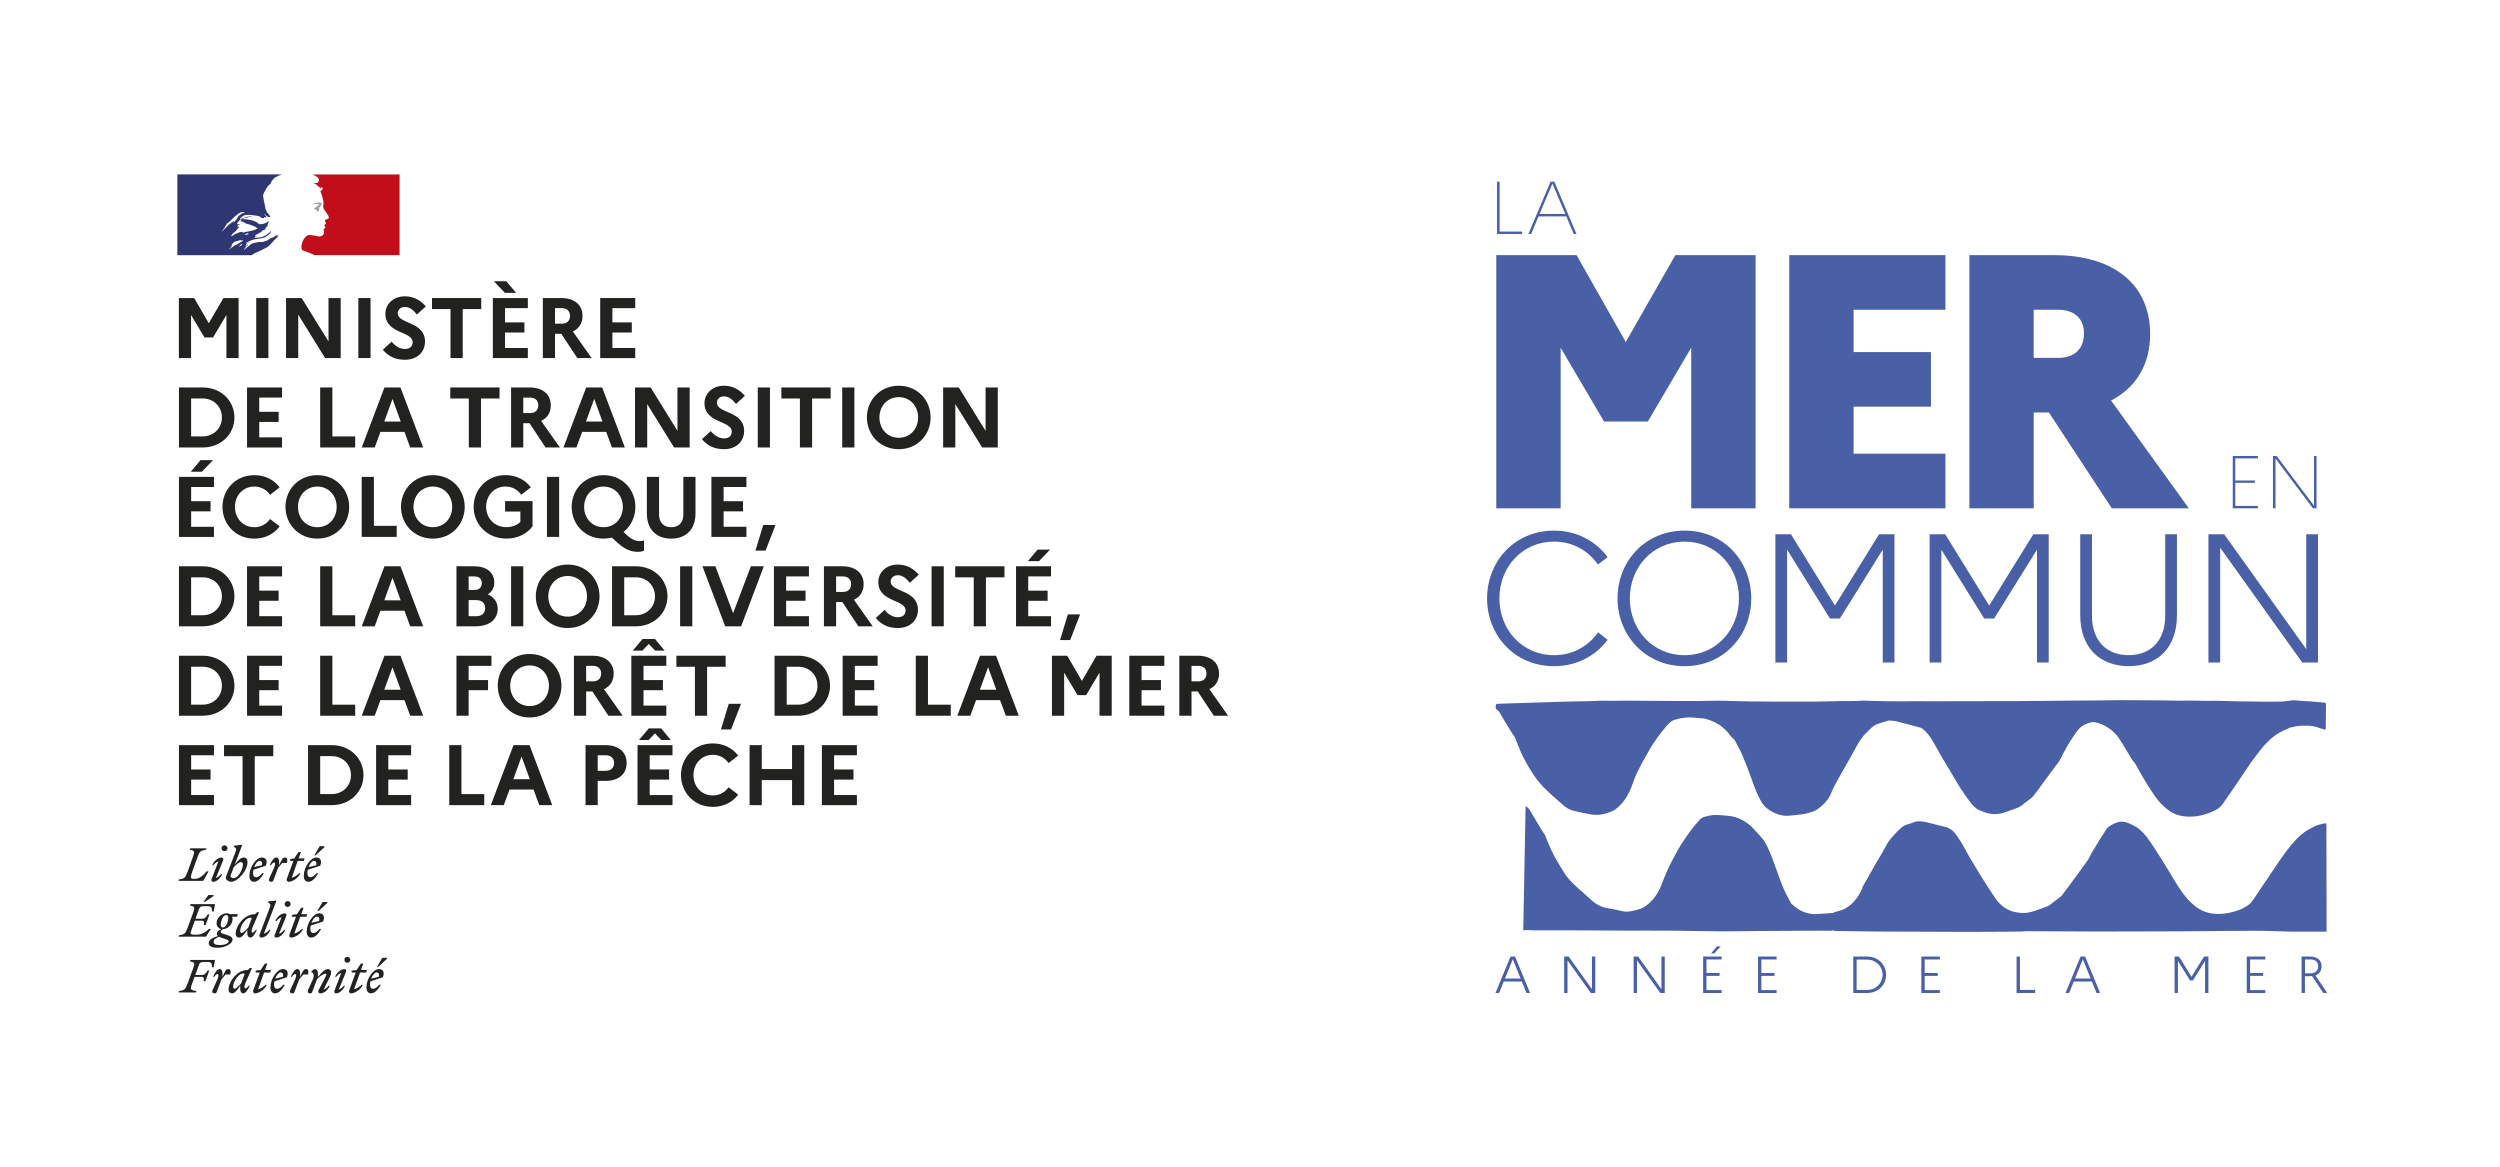 <svg xmlns="http://www.w3.org/2000/svg" id="a" width="286.52mm" height="133.73mm" viewBox="0 0 812.18 379.07"><defs><style>.b{fill:#9c9b9b;}.c{fill:none;}.d{fill:#4960a7;}.e{fill:#222221;}.f{fill:#222221;}.g{fill:#2f3772;}.h{fill:#c20e1a;}</style></defs><path class="d" d="M743.87,236.36c-.21.13-.4.3-.62.38-1.55.56-2.98,1.34-4.3,2.31-1.72,1.26-3.17,2.8-4.49,4.46-1.18,1.49-2.33,3.01-3.42,4.57-1.4,2-2.73,4.06-4.1,6.08-.57.85-1.14,1.69-1.72,2.52-1.03,1.49-2.09,2.96-3.1,4.46-.86,1.29-2.16,2.04-3.51,2.6-1.89.78-3.86,1.39-5.92,1.52-2.94.18-5.74-.18-8.2-2.03-1.77-1.33-3.28-2.89-4.51-4.71-.86-1.28-1.72-2.56-2.53-3.87-.94-1.52-1.82-3.08-2.71-4.63-.36-.62-.65-1.28-1.02-1.88-.23-.38-.56-.7-.85-1.05-.07-.08-.14-.15-.19-.24-1.41-2.31-2.74-4.67-4.23-6.92-1.05-1.59-2.46-2.88-4.14-3.86-.98-.57-1.99-1-3.07-1.29-.81-.22-1.6-.25-2.41.02-1.17.38-2.32.85-3.19,1.73-.7.71-1.28,1.56-1.85,2.39-1.72,2.49-3.18,5.14-4.52,7.85-.36.72-.92,1.34-1.41,2-1.54,2.09-3.07,4.18-4.62,6.27-.93,1.26-1.82,2.55-2.84,3.73-.6.69-1.42,1.17-2.14,1.75-.25.2-.53.37-.76.59-1.47,1.4-3.42,1.74-5.21,2.46-1.98.79-4.02,1.15-6.12.72-1.12-.23-2.21-.66-3.25-1.15-1.38-.65-2.35-1.81-3.22-3.03-1.06-1.49-2.13-2.96-3.1-4.5-1.15-1.83-2.2-3.72-3.3-5.58-.75-1.27-1.55-2.51-2.29-3.78-1.01-1.75-1.97-3.54-2.99-5.29-.95-1.63-2.04-3.16-3.58-4.32-.12-.09-.27-.17-.42-.21-2.56-.69-5.11-1.39-7.68-2.03-.82-.21-1.69-.26-2.54-.33-.27-.02-.55.1-.82.18-1.16.37-2.34.68-3.46,1.15-1.29.54-2.13,1.67-3.13,2.6-1.62,1.51-2.67,3.39-3.7,5.3-1.35,2.5-2.79,4.95-4.19,7.43-.95,1.69-1.9,3.38-2.8,5.09-.43.82-.7,1.73-1.12,2.56-.87,1.71-2.19,3.04-3.69,4.22-1.22.96-2.68,1.34-4.11,1.69-1.46.35-2.98.43-4.48.6-1.15.13-2.29.24-3.45-.01-1.78-.38-3.35-1.12-4.78-2.25-.86-.68-1.49-1.48-2.02-2.43-1.22-2.18-2.08-4.51-2.91-6.86-.99-2.81-2.08-5.59-3.24-8.34-.62-1.47-1.5-2.82-2.19-4.26-.4-.84-1.27-1.21-1.75-1.95-.35-.53-.76-1.03-1.2-1.49-.4-.42-.86-.77-1.31-1.14-1.54-1.3-3.38-2.06-5.28-2.61-.84-.24-1.75-.22-2.63-.29-.97-.09-1.95-.21-2.92-.2-.87,0-1.74.16-2.6.29-.45.07-.89.27-1.34.34-1.33.2-2.24.98-3.09,1.97-1.98,2.31-3.81,4.74-5.38,7.34-1.54,2.57-2.99,5.21-4.32,7.9-.81,1.63-1.31,3.41-2.01,5.1-1.14,2.75-2.71,5.22-5.15,6.98-.83.6-1.87.93-2.86,1.25-.87.28-1.8.44-2.71.5-.83.05-1.7-.03-2.52-.18-1.82-.33-3.63-.72-5.43-1.14-1.35-.31-2.49-1.08-3.51-1.96-2.18-1.9-4.36-3.81-6.39-5.87-1.31-1.33-2.45-2.87-3.47-4.43-1.21-1.86-2.31-3.8-3.28-5.8-.89-1.81-1.53-3.75-2.33-5.61-.22-.52-.62-.97-.93-1.46-.66-1.04-1.32-2.07-1.95-3.12-.74-1.23-1.43-2.5-2.19-3.72-.24-.38-.59-.71-.95-1-.27-.22-.4-.44-.29-.78.02-.05.03-.1.03-.16.06-.82.05-.83.83-.86,1.43-.06,2.86-.11,4.29-.15,2.82-.09,5.64-.17,8.46-.26,3.3-.11,6.61-.23,9.91-.32,2-.05,4.01-.04,6.01-.09,1.61-.04,3.22-.14,4.84-.18.88-.02,1.77.05,2.65.04,1.83,0,3.66-.06,5.49-.06,2.24,0,4.48.05,6.72.06,3.07.02,6.14.03,9.22.05,2.72,0,5.43.02,8.15,0,1.93-.01,3.86-.11,5.79-.1,2.06.01,4.12.1,6.18.15,1.42.04,2.83.08,4.25.09,3.12.03,6.25.06,9.37.07,3.59.01,7.18.03,10.77,0,2.9-.02,5.8-.12,8.69-.17,1.8-.03,3.6,0,5.39-.03.79-.01,1.58-.13,2.37-.14.68-.01,1.37.07,2.05.09,1.85.05,3.7.09,5.55.12,1.92.03,3.84.04,5.76.04,1.19,0,2.38-.06,3.58-.06,1.69,0,3.38.04,5.06.04,1.85,0,3.69-.02,5.54-.02,2.27,0,4.55,0,6.82,0,2.2,0,4.4-.02,6.6-.03,2.71,0,5.43,0,8.14,0,1.65,0,3.3-.05,4.95-.06,1.87-.01,3.74,0,5.61-.02,2.33-.02,4.65-.06,6.98-.08,3.37-.03,6.75-.04,10.12-.07,2.27-.02,4.54-.08,6.8-.09,2.52,0,5.03.02,7.55.03,2.22.01,4.43.02,6.65.05,1.4.02,2.8.09,4.21.09,1.56,0,3.11-.04,4.67-.03,1.4,0,2.81.08,4.21.1,1.27.01,2.55-.03,3.82-.03.94,0,1.88.04,2.81.06,1.29.04,2.58.09,3.88.11,1.95.03,3.9.05,5.85.07,1.85.02,3.7.09,5.54.05,1.93-.04,3.91.05,5.78-.32,1.76-.35,3.39.14,5.08.15.76,0,1.52.08,2.28.14,1.29.1,2.59.24,3.88.32.46.03.55.21.55.62-.03,2.42-.04,4.84-.06,7.26,0,1.02-.01,1.01-.96.72-1.14-.34-2.27-.77-3.43-.98-.94-.17-1.94-.08-2.91-.1-1.39-.03-2.74.21-4.07.58-.14.04-.31-.02-.4-.03Z"></path><path class="d" d="M755.83,302.66c-2.02,0-3.94,0-5.87,0-2.06,0-4.13.03-6.19-.01-3.5-.07-7-.27-10.5-.27-7.2,0-14.39.11-21.59.16-3.01.02-6.02.03-9.03.04-6.96.02-13.93.06-20.89.05-7.77-.01-15.53-.08-23.3-.11-.72,0-1.44.12-2.17.13-5.89.04-11.78.1-17.67.09-9.55-.01-19.09-.05-28.64-.11-4.49-.03-8.98-.12-13.46-.19-.25,0-.51,0-.74-.06-.18-.05-.34-.19-.42-.24.05.26-.23.23-.48.23-1.42,0-2.85-.03-4.27-.02-7.29.04-14.59.08-21.88.13-3.06.02-6.12.11-9.18.09-5.67-.04-11.33-.17-17-.22-4.59-.04-9.19,0-13.78-.01-6.55-.03-13.1-.08-19.65-.11-3.33-.01-6.66.03-9.99.02-1.02,0-2.04-.09-3.06-.11-.36,0-.73.06-1.21.1.25-13.43.51-26.82.76-40.2l.19-.1c.35.35.79.64,1.04,1.05,1.27,2.05,2.5,4.13,3.72,6.21.34.58.7,1.15,1.11,1.69.37.49.55,1.13.78,1.72.94,2.36,1.95,4.69,3.26,6.87.9,1.49,1.75,3.02,2.71,4.46,1.57,2.36,3.73,4.18,5.86,6.02.9.78,1.76,1.61,2.64,2.41,1.58,1.45,3.39,2.4,5.55,2.72,1.52.23,3.02.56,4.52.91,1.02.24,2.01.22,3.01,0,.98-.22,1.96-.44,2.91-.75.61-.21,1.2-.54,1.72-.91,2.26-1.63,3.83-3.8,4.9-6.34.71-1.7,1.32-3.45,2.07-5.13.7-1.57,1.51-3.09,2.32-4.6.7-1.31,1.39-2.64,2.2-3.89,1.88-2.92,3.88-5.75,6.26-8.29.33-.35.85-.59,1.33-.72.96-.26,1.93-.51,2.92-.58,1.07-.08,2.16.05,3.23.1.43.02.85.09,1.28.12,2.67.17,5.02,1.23,7.07,2.85,1.28,1.01,2.29,2.36,3.44,3.54,1.97,2.02,3,4.58,3.99,7.13,1.2,3.1,2.21,6.27,3.45,9.35.76,1.88,1.77,3.67,2.71,5.47.15.3.5.5.76.74,1.8,1.66,3.92,2.62,6.35,2.86.7.07,1.42,0,2.12-.05,1.45-.08,2.91-.17,4.36-.29.19-.01.36-.19.55-.25.46-.15.91-.3,1.38-.41,3-.7,4.97-2.7,6.53-5.19.4-.63.73-1.3,1.06-1.97.11-.23.08-.52.2-.74.34-.64.74-1.26,1.09-1.89,1.02-1.81,2.02-3.62,3.06-5.42.77-1.34,1.59-2.65,2.37-3.99.63-1.09,1.15-2.25,1.86-3.28.73-1.04,1.62-1.98,2.47-2.93.47-.52,1.01-.98,1.52-1.46.63-.6,1.36-1.02,2.19-1.26.55-.16,1.11-.29,1.62-.53,1.56-.73,3.15-.49,4.71-.14,1.96.44,3.88,1.05,5.84,1.48,1.78.38,2.96,1.49,3.92,2.91.77,1.15,1.55,2.3,2.19,3.53,1.67,3.18,3.57,6.22,5.43,9.28,1.52,2.5,3.17,4.93,4.77,7.38.93,1.43,2.15,2.57,3.58,3.45,1.61.98,3.41,1.35,5.3,1.42,1.87.07,3.57-.51,5.28-1.14.91-.34,1.84-.66,2.75-.99.21-.08.43-.17.6-.3,1.31-.98,2.61-1.98,3.9-2.97.16-.13.3-.31.42-.48,2.65-3.59,5.33-7.16,7.93-10.79.8-1.12,1.33-2.42,2.05-3.6,1.4-2.31,2.79-4.63,4.29-6.88.72-1.09,1.94-1.62,3.13-2.13,1.94-.83,3.69-.22,5.39.68.77.41,1.58.82,2.23,1.38.85.73,1.65,1.56,2.34,2.45.93,1.2,1.76,2.47,2.59,3.74,1.5,2.32,3,4.65,4.42,7.02,2.05,3.41,3.96,6.93,6.69,9.87,2.13,2.3,4.64,3.98,7.89,4.35,2.72.31,5.31-.14,7.88-.97,1.19-.38,2.27-.97,3.32-1.62,1.05-.65,1.71-1.68,2.38-2.67,2.33-3.42,4.63-6.87,6.93-10.31,1.75-2.63,3.57-5.22,5.66-7.6,1.41-1.61,2.95-3.09,4.85-4.13,1.18-.65,2.34-1.37,3.69-1.66.49-.11.98-.27,1.47-.36.46-.09.7.13.69.6,0,1.35-.04,2.7-.04,4.05,0,2.01.04,4.02.04,6.02,0,2.43,0,4.86,0,7.29,0,3.33.02,6.65.03,9.98,0,2.03,0,4.05,0,6.08,0,.39,0,.78,0,1.16ZM755.81,271.64l-.12-.03v.35s.06,0,.09,0c.01-.11.02-.21.03-.32Z"></path><path class="d" d="M755.81,271.64c-.01.11-.02.21-.03.32-.03,0-.06,0-.09,0v-.35l.12.03Z"></path><path class="d" d="M486.11,82.89h26.08l15.98,28.2,16.09-28.2h26.08v82.24h-20.91v-52.16l-14.1,23.97h-14.22l-14.1-23.97v52.16h-20.91v-82.24ZM581.27,82.89h50.75v17.74h-29.84v13.75h25.14v17.74h-25.14v15.27h29.84v17.74h-50.75v-82.24ZM639.78,82.89h27.61c19.27,0,31.13,9.52,31.13,25.61,0,9.99-4.58,17.39-12.69,21.62l25.26,35.01h-25.02l-20.44-31.13h-4.93v31.13h-20.91v-82.24ZM660.69,100.63v15.63h7.99c5.29,0,8.34-2.94,8.34-7.99,0-4.7-3.05-7.64-8.34-7.64h-7.99Z"></path><path class="d" d="M519.18,205.41l3.09,2.44c-3.81,5.12-9.94,8.57-17.38,8.57-12.97,0-21.78-10.12-21.78-22.02s8.81-22.02,21.78-22.02c7.38,0,13.57,3.45,17.38,8.63l-3.15,2.38c-3.09-4.46-8.15-7.44-14.22-7.44-10.41,0-17.79,8.33-17.79,18.45s7.38,18.45,17.79,18.45c6.13,0,11.13-2.98,14.28-7.44Z"></path><path class="d" d="M568.93,194.4c0,11.9-8.81,22.02-21.66,22.02s-21.78-10.12-21.78-22.02,8.81-22.02,21.78-22.02,21.66,10.12,21.66,22.02ZM564.94,194.4c0-10.12-7.38-18.45-17.67-18.45s-17.79,8.33-17.79,18.45,7.38,18.45,17.79,18.45,17.67-8.39,17.67-18.45Z"></path><path class="d" d="M576.78,173.57h5.06l14.28,23.15,14.34-23.15h5v41.66h-3.81v-36.66l-13.93,22.38h-3.21l-13.93-22.38v36.66h-3.81v-41.66Z"></path><path class="d" d="M626.89,173.57h5.06l14.28,23.15,14.34-23.15h5v41.66h-3.81v-36.66l-13.93,22.38h-3.21l-13.93-22.38v36.66h-3.81v-41.66Z"></path><path class="d" d="M703.42,173.57h3.81v26.3c0,10.59-6.31,16.54-15.65,16.54s-15.77-5.95-15.77-16.54v-26.3h3.81v26.42c0,8.27,4.82,12.85,11.9,12.85s11.9-4.58,11.9-12.85v-26.42Z"></path><path class="d" d="M717.46,173.57h5.12l26.66,37.31v-37.31h3.81v41.66h-5.12l-26.66-37.31v37.31h-3.81v-41.66Z"></path><path class="d" d="M486.35,59.01h.83v16.22h7.33v.78h-8.16v-17Z"></path><path class="d" d="M503.74,59.01h1.21l7.21,17h-.9l-2.4-5.71h-9.03l-2.4,5.71h-.9l7.21-17ZM508.52,69.52l-4.18-9.88-4.18,9.88h8.35Z"></path><path class="d" d="M725.36,148.13h8.16v.78h-7.33v7.19h6.36v.75h-6.36v7.5h7.33v.78h-8.16v-17Z"></path><path class="d" d="M738.42,148.13h1.19l12.14,16.15v-16.15h.83v17h-1.19l-12.14-16.15v16.15h-.83v-17Z"></path><path class="d" d="M490.73,310.75h1.47l4.87,11.84h-1.15l-1.52-3.72h-5.87l-1.52,3.72h-1.17l4.89-11.84ZM494.01,317.9l-2.54-6.26-2.55,6.26h5.09Z"></path><path class="d" d="M508.16,310.75h1.45l7.57,10.6v-10.6h1.08v11.84h-1.45l-7.57-10.6v10.6h-1.08v-11.84Z"></path><path class="d" d="M530.73,310.75h1.45l7.57,10.6v-10.6h1.08v11.84h-1.45l-7.57-10.6v10.6h-1.08v-11.84Z"></path><path class="d" d="M553.3,310.75h6.02v.95h-4.94v4.4h4.26v.93h-4.26v4.62h4.94v.95h-6.02v-11.84ZM555.87,309.73l1.91-2.28h1.25l-2.15,2.28h-1.01Z"></path><path class="d" d="M571.14,310.75h6.02v.95h-4.94v4.4h4.26v.93h-4.26v4.62h4.94v.95h-6.02v-11.84Z"></path><path class="d" d="M602.07,310.75h4.5c3.67,0,6.17,2.72,6.17,5.92s-2.5,5.92-6.17,5.92h-4.5v-11.84ZM603.16,311.75v9.84h3.43c2.92,0,5.02-2.23,5.02-4.92s-2.1-4.92-5.02-4.92h-3.43Z"></path><path class="d" d="M624.19,310.75h6.02v.95h-4.94v4.4h4.26v.93h-4.26v4.62h4.94v.95h-6.02v-11.84Z"></path><path class="d" d="M655.13,310.75h1.08v10.84h4.94v1h-6.02v-11.84Z"></path><path class="d" d="M675.92,310.75h1.47l4.87,11.84h-1.15l-1.52-3.72h-5.87l-1.52,3.72h-1.17l4.89-11.84ZM679.2,317.9l-2.54-6.26-2.55,6.26h5.09Z"></path><path class="d" d="M706.46,310.75h1.44l4.06,6.58,4.07-6.58h1.42v11.84h-1.08v-10.42l-3.96,6.36h-.91l-3.96-6.36v10.42h-1.08v-11.84Z"></path><path class="d" d="M729.91,310.75h6.02v.95h-4.94v4.4h4.26v.93h-4.26v4.62h4.94v.95h-6.02v-11.84Z"></path><path class="d" d="M747.74,310.75h2.84c2.27,0,3.65,1.27,3.65,3.21,0,1.4-.74,2.45-2.03,2.92l3.85,5.7h-1.29l-3.62-5.48c-.19.02-.37.03-.57.03h-1.76v5.44h-1.08v-11.84ZM748.83,311.7v4.5h1.79c1.56,0,2.49-.83,2.49-2.27s-.93-2.23-2.49-2.23h-1.79Z"></path><rect class="c" x="62.56" y="322.58" width="56.49" height="56.49"></rect><rect class="c" x=".54" y="40.5" width="56.49" height="56.49"></rect><rect class="c" x="77.67" y="-.11" width="56.49" height="56.49"></rect><rect class="c" x="755.69" y="191.82" width="56.49" height="56.49"></rect><path class="f" d="M122.33,315.9c.54,0,1,.41.75,1.44l-2.49.58c.43-1.16,1.16-2.01,1.74-2.01M123.7,319.91h-.49c-.62.74-1.29,1.32-1.96,1.32s-1.03-.41-1.03-1.32c0-.38.04-.75.12-1.1l4.02-1.32c.78-1.86-.16-2.67-1.26-2.67-1.9,0-4.06,3.17-4.06,5.96,0,1.25.59,1.93,1.52,1.93,1.09,0,2.22-1.06,3.15-2.8M122.91,314.09l2.83-2.64v-.3h-1.52l-1.74,2.94h.43ZM114.24,315.94h1.33l-2.12,5.78c-.19.49.07.99.58.99,1.2,0,3.15-1.19,3.83-2.81h-.38c-.54.57-1.57,1.32-2.45,1.48l1.94-5.44h1.99l.25-.83h-1.93l.74-2.09h-.77l-1.38,2.09-1.64.23v.59ZM112.44,315.67c.16-.54-.2-.84-.48-.84-1.16,0-2.54,1.04-3.09,2.51h.38c.38-.54,1.01-1.13,1.61-1.23l-2.22,5.77c-.2.54.2.84.48.84,1.1,0,2.39-1.06,2.94-2.51h-.38c-.38.54-1.01,1.13-1.61,1.23l2.36-5.77ZM112.85,312.77c.52,0,.96-.42.96-.96s-.43-.96-.96-.96-.96.43-.96.96.42.96.96.96M100.08,321.64c-.29.65.01,1.07.65,1.07.39,0,.57-.1.72-.52l1.54-4.07c.71-.87,2.17-1.8,2.75-1.8.42,0,.36.35.09.87l-2.36,4.54c-.23.45.07.99.58.99,1.16,0,2.54-1.04,3.09-2.51h-.38c-.38.54-1.01,1.13-1.61,1.23l2.03-4.1c.26-.52.39-1.01.39-1.41,0-.67-.38-1.1-1.07-1.1-1,0-2.01,1.13-3.22,2.52v-1.07c0-.77-.25-1.45-.94-1.45-.43,0-.86.38-1.25.91v.14c.75-.04,1.09,1.09.55,2.28l-1.57,3.48ZM100.05,316.59c.28-.94.13-1.77-.59-1.77-.86,0-1.07.65-1.94,2.52v-1.07c0-.77-.25-1.45-.94-1.45-.81,0-1.55,1.26-2.12,2.51h.38c.39-.57.75-.9,1.04-.9.35,0,.54.54,0,1.73l-1.57,3.48c-.29.65.01,1.07.65,1.07.39,0,.57-.1.72-.52l1.54-4.07c.43-.54.83-1,1.32-1.52h1.51ZM91.15,315.9c.54,0,1,.41.75,1.44l-2.49.58c.43-1.16,1.16-2.01,1.74-2.01M92.52,319.91h-.49c-.62.74-1.29,1.32-1.96,1.32s-1.03-.41-1.03-1.32c0-.38.04-.75.12-1.1l4.02-1.32c.78-1.86-.16-2.67-1.26-2.67-1.9,0-4.06,3.17-4.06,5.96,0,1.25.59,1.93,1.52,1.93,1.09,0,2.22-1.06,3.15-2.8M83.06,315.94h1.33l-2.12,5.78c-.19.49.07.99.58.99,1.2,0,3.15-1.19,3.83-2.81h-.38c-.54.57-1.57,1.32-2.45,1.48l1.94-5.44h1.99l.25-.83h-1.93l.74-2.09h-.77l-1.38,2.09-1.64.23v.59ZM75.74,320.45c0-1.78,1.99-4.2,3.1-4.2.25,0,.48.03.68.09l-1.16,3.09c-.67.81-1.7,1.8-2.17,1.8-.28,0-.45-.23-.45-.77M81.84,314.49l-.61-.04-.68.67h-.14c-3.31,0-6.16,3.71-6.16,6.41,0,.75.46,1.19,1.19,1.19.86,0,1.7-1.22,2.64-2.52l-.04.46c-.12,1.33.29,2.06.99,2.06.81,0,1.55-1.26,2.12-2.51h-.38c-.39.57-.75.9-1.04.9-.3,0-.52-.55,0-1.73l2.13-4.89ZM74.8,316.59c.28-.94.13-1.77-.59-1.77-.86,0-1.07.65-1.94,2.52v-1.07c0-.77-.25-1.45-.94-1.45-.81,0-1.55,1.26-2.12,2.51h.38c.39-.57.75-.9,1.04-.9.35,0,.54.54,0,1.73l-1.57,3.48c-.29.65.01,1.07.65,1.07.39,0,.57-.1.72-.52l1.54-4.07c.43-.54.83-1,1.32-1.52h1.51ZM63.69,322.42l.14-.45c-1.93-.36-2.17-.36-1.41-2.46l.78-2.16h2.13c.96,0,.97.39.83,1.44h.55l1.28-3.49h-.55c-.48.83-.86,1.44-1.9,1.44h-2.1l1.12-3.06c.35-.97.55-1.17,1.86-1.17h.93c1.35,0,1.51.36,1.51,1.73h.54l.45-2.38h-8l-.14.45c1.55.32,1.7.46.97,2.46l-1.74,4.75c-.72,1.99-1.03,2.15-2.81,2.46l-.13.45h5.71Z"></path><path class="f" d="M102.92,297.78c.54,0,1,.41.75,1.44l-2.49.58c.43-1.16,1.16-2.01,1.74-2.01M104.3,301.79h-.49c-.62.74-1.29,1.32-1.96,1.32s-1.03-.41-1.03-1.32c0-.38.04-.75.12-1.1l4.02-1.32c.78-1.86-.16-2.67-1.26-2.67-1.9,0-4.06,3.17-4.06,5.96,0,1.25.59,1.93,1.52,1.93,1.09,0,2.22-1.06,3.15-2.8M103.5,295.97l2.83-2.64v-.3h-1.52l-1.74,2.94h.43ZM94.83,297.82h1.33l-2.12,5.78c-.19.49.07.99.58.99,1.2,0,3.15-1.19,3.83-2.81h-.38c-.54.57-1.57,1.32-2.45,1.48l1.94-5.44h1.99l.25-.83h-1.93l.74-2.09h-.77l-1.38,2.09-1.64.23v.59ZM93.03,297.55c.16-.54-.2-.84-.48-.84-1.16,0-2.54,1.04-3.09,2.51h.38c.38-.54,1.01-1.13,1.61-1.23l-2.22,5.77c-.2.54.2.84.48.84,1.1,0,2.39-1.06,2.94-2.51h-.38c-.38.54-1.01,1.13-1.61,1.23l2.36-5.77ZM93.44,294.65c.52,0,.96-.42.96-.96s-.43-.96-.96-.96-.96.43-.96.96.42.96.96.96M85.73,303.32l4.04-10.6-.13-.16-2.54.29v.3l.49.38c.45.35.3.68-.1,1.75l-3.16,8.32c-.23.45.07.99.58.99,1.16,0,2.39-1.04,2.94-2.51h-.38c-.38.54-1.16,1.13-1.75,1.23M78.04,302.33c0-1.78,1.99-4.2,3.1-4.2.25,0,.48.03.68.09l-1.16,3.09c-.67.81-1.7,1.8-2.17,1.8-.28,0-.45-.23-.45-.77M84.15,296.37l-.61-.04-.68.67h-.14c-3.31,0-6.16,3.71-6.16,6.41,0,.75.46,1.19,1.19,1.19.86,0,1.7-1.22,2.64-2.52l-.04.46c-.12,1.33.29,2.06.99,2.06.81,0,1.55-1.26,2.12-2.51h-.38c-.39.57-.75.9-1.04.9-.3,0-.52-.55,0-1.73l2.13-4.89ZM69.39,306c0-.77.74-1.25,1.8-1.67.35.17.87.36,1.57.59,1.1.36,1.52.51,1.52.84,0,.71-1.2,1.25-2.84,1.25-1.38,0-2.04-.29-2.04-1.01M72.39,301.32c-.48,0-.67-.41-.67-.87,0-1.29.7-3.19,1.78-3.19.48,0,.67.41.67.87,0,1.29-.7,3.19-1.78,3.19M75.54,305.29c0-.93-.83-1.26-2.17-1.67-1.16-.35-1.68-.45-1.68-.83,0-.3.25-.67.74-.93,1.9-.1,3.13-1.81,3.13-3.25,0-.3-.06-.57-.16-.8h1.61l.25-.83h-2.55c-.3-.19-.67-.29-1.03-.29-2.01,0-3.32,1.77-3.32,3.2,0,1.09.7,1.77,1.54,1.93-.94.42-1.46.91-1.46,1.49,0,.33.12.57.39.78-2.17.64-3.03,1.36-3.03,2.39s1.32,1.42,2.88,1.42c2.65,0,4.87-1.44,4.87-2.64M65.4,299.08c.96,0,.97.39.83,1.44h.55l1.28-3.49h-.55c-.48.83-.86,1.44-1.9,1.44h-2.1l1.06-2.91c.35-.97.55-1.16,1.86-1.16h.93c1.35,0,1.51.36,1.51,1.71h.54l.45-2.38h-8l-.14.45c1.55.32,1.7.46.97,2.46l-1.74,4.75c-.72,1.99-1.03,2.15-2.81,2.46l-.13.45h8.9l1.59-2.52h-.61c-1.01.96-2.29,1.87-4.07,1.87-2.36,0-2.15-.1-1.36-2.26l.84-2.3h2.13ZM66.56,293.01l2.83-1.94v-.3h-1.71l-1.57,2.25h.45Z"></path><path class="f" d="M101.98,279.66c.54,0,1,.41.75,1.44l-2.49.58c.43-1.16,1.16-2.01,1.74-2.01M103.35,283.67h-.49c-.62.74-1.29,1.32-1.96,1.32s-1.03-.41-1.03-1.32c0-.38.04-.75.12-1.1l4.02-1.32c.78-1.86-.16-2.67-1.26-2.67-1.9,0-4.06,3.17-4.06,5.96,0,1.25.59,1.93,1.52,1.93,1.09,0,2.22-1.06,3.15-2.8M102.56,277.85l2.83-2.64v-.3h-1.52l-1.74,2.94h.43ZM94.25,279.7h1.06l-2.12,5.78c-.19.49.07.99.58.99,1.2,0,3.15-1.19,3.83-2.81h-.38c-.54.57-1.57,1.32-2.45,1.48l1.94-5.44h1.99l.25-.83h-1.93l.74-2.09h-.77l-1.38,2.09-1.36.23v.59ZM93.21,280.35c.28-.94.13-1.77-.59-1.77-.86,0-1.07.65-1.94,2.52v-1.07c0-.77-.25-1.45-.94-1.45-.81,0-1.55,1.26-2.12,2.51h.38c.39-.57.75-.9,1.04-.9.35,0,.54.54,0,1.73l-1.57,3.48c-.29.65.01,1.07.65,1.07.39,0,.57-.1.72-.52l1.54-4.07c.43-.54.83-1,1.32-1.52h1.51ZM84.31,279.66c.54,0,1,.41.75,1.44l-2.49.58c.43-1.16,1.16-2.01,1.74-2.01M85.68,283.67h-.49c-.62.74-1.29,1.32-1.96,1.32s-1.03-.41-1.03-1.32c0-.38.04-.75.12-1.1l4.02-1.32c.78-1.86-.16-2.67-1.26-2.67-1.9,0-4.06,3.17-4.06,5.96,0,1.25.59,1.93,1.52,1.93,1.09,0,2.22-1.06,3.15-2.8M75.84,285.3c-.39,0-.96-.36-.96-.68,0-.1.17-.55.39-1.12l.65-1.73c.7-.83,1.75-1.71,2.35-1.71.36,0,.64.23.64.77,0,1.58-1.48,4.46-3.07,4.46M80.41,280.2c0-1.17-.43-1.61-1.25-1.61-1.01,0-1.97,1.07-2.93,2.38l2.42-6.36-.13-.16-2.54.29v.3l.49.38c.45.35.3.71-.1,1.75l-2.61,6.73c-.19.49-.42,1.07-.42,1.23,0,.7.94,1.35,1.8,1.35,1.97,0,5.26-3.55,5.26-6.28M72.52,279.43c.16-.54-.2-.84-.48-.84-1.16,0-2.54,1.04-3.09,2.51h.38c.38-.54,1.01-1.13,1.61-1.23l-2.22,5.77c-.2.54.2.84.48.84,1.1,0,2.39-1.06,2.94-2.51h-.38c-.38.54-1.01,1.13-1.61,1.23l2.36-5.77ZM72.93,276.53c.52,0,.96-.42.96-.96s-.43-.96-.96-.96-.96.43-.96.96.42.96.96.96M67.08,275.6h-5.28l-.14.45c1.55.32,1.7.46.97,2.46l-1.71,4.75c-.72,1.99-1.03,2.15-2.81,2.46l-.13.45h8.03l1.74-3.1h-.61c-.99,1.09-2.15,2.45-3.93,2.45-1.35,0-1.51-.23-.78-2.26l1.71-4.75c.71-1.99,1.03-2.15,2.81-2.46l.13-.45Z"></path><path class="g" d="M87.42,79.83c.28-.28.57-.58.85-.89h0c.53-.6,1.04-1.17,1.65-1.69.19-.17.37-.31.54-.43.05-.05.05-.15.1-.2-.25.1-.4.3-.64.4-.05,0-.1-.05-.05-.1.18-.13.35-.27.53-.4-.01,0-.02,0-.03,0-.05,0-.05-.05-.05-.1-.65-.1-1.14.35-1.59.74-.1.05-.2-.05-.25-.05-.74.25-1.29.89-2.03,1.19v-.1c-.3.1-.59.28-.89.35-.45.1-.84.05-1.24.05-.6.06-1.2.19-1.8.32-.02,0-.03,0-.05.01-.32.09-.63.21-.92.37-.01,0-.02.01-.03.02-.02.03-.05.06-.07.09-.11.12-.2.22-.34.3-.31.16-.55.43-.82.64-.02.02-.05.02-.08.03-.27.26-.53.51-.8.76-.02.02-.1.03-.15.02,0,0,0,0,0,0,0-.02.02-.03.03-.05.04-.07.08-.14.13-.21.05-.08.1-.15.15-.23.07-.1.14-.2.21-.3.02-.03.01-.05,0-.07-.02-.02-.04-.03-.07-.03.25-.24.54-.44.83-.62,0,0,0,0,0,0-.03.01-.08-.01-.06-.05.03-.04.06-.09.09-.14,0-.01.01-.03.02-.04-.01-.01-.03-.03-.04-.04-.08.05-.17.1-.23.16-.12.11-.21.33-.39.32-.01,0-.05,0-.08-.01-.02,0-.04,0-.05-.02,0,0,0,0,0-.01,0,0,0,0,0-.01,0,0,0,0,0-.01,0-.01.02-.03.02-.04,0-.01.02-.03.02-.04,0-.01.01-.02.02-.03.01-.02.02-.04.04-.06,0-.02.02-.03.03-.04.02-.04.04-.07.06-.11.01-.02.02-.04.03-.05.02-.03.03-.06.05-.09.02-.04,0-.08-.04-.09.09-.12.2-.22.34-.3h-.01c.19-.1.38-.21.57-.32.03-.02.05-.05.08-.07-.28.1-.54.22-.79.39,0,0-.07.03-.08.05,0,0-.06.02-.12-.05,0,0-.01-.02-.01-.04.05-.1.2-.15.3-.25.05,0,.1,0,.1.05,1.59-1.24,3.77-.94,5.61-1.59.15-.1.3-.2.45-.3.25-.1.45-.35.74-.5.4-.3.69-.64.84-1.14,0-.05-.05-.1-.05-.1-.64.69-1.39,1.24-2.18,1.64-1.04.55-2.18.45-3.27.6.05-.1.15-.1.25-.1,0-.15.1-.2.2-.3h.15s.05-.1.1-.1c.1,0,.25-.05.2-.05-.15-.2-.45.15-.69,0,.1-.1.05-.25.15-.3h.2c0-.1.1-.2.1-.2.74-.45,1.44-.79,2.13-1.19-.15,0-.25.15-.4.05.1,0,0-.15.1-.15.55-.15.99-.45,1.54-.64-.2,0-.35.15-.55,0,.1-.05.15-.15.3-.15v-.15s.05-.05.1-.05c-.05,0-.1-.05-.1-.05.05-.1.2-.05.3-.15-.05,0-.15,0-.15-.05.15-.2.4-.25.64-.3-.05-.1-.2,0-.2-.1,0-.05.05-.05.1-.05h-.1c-.1-.05-.05-.15-.05-.2.3-.35.3-.79.45-1.19-.05,0-.1,0-.1-.05-.5.55-1.29.74-2.03.94h-.25c-.25.1-.6.1-.84-.05-.2-.1-.3-.25-.5-.4-.4-.25-.79-.45-1.24-.6-1.24-.4-2.53-.6-3.82-.55.55-.3,1.15-.32,1.74-.5.84-.25,1.64-.55,2.53-.5-.15-.05-.35,0-.5,0-.69-.05-1.39.15-2.13.3-.5.1-.94.3-1.44.4-.3.1-.45.4-.79.35v-.15c.5-.6,1.09-1.19,1.89-1.24.89-.15,1.74,0,2.63.1.64.05,1.24.2,1.89.35.25,0,.3.4.5.45.3.1.6,0,.89.2,0-.1-.05-.2,0-.3.2-.2.45.05.65-.05.4-.25-.35-.69-.55-1.04,0-.05.05-.1.05-.1.4.35.69.74,1.19.99.25.1.84.25.74-.05-.25-.55-.74-.99-1.14-1.49v-.2c-.1,0-.1-.05-.15-.1v-.2c-.2-.1-.15-.3-.25-.45-.15-.25-.05-.6-.15-.89-.1-.3-.15-.55-.2-.84-.15-.84-.35-1.59-.45-2.38-.1-.94.55-1.69.99-2.53.35-.6.74-1.19,1.39-1.59.15-.6.55-1.09.94-1.59.4-.48,1.05-.78,1.53-.99.69-.31,1.32-.5,1.32-.5h-34.05v26.25h24.11c.94-.68,1.89-1,3.21-1.65.62-.31,2.05-.96,2.53-1.44ZM79.79,76.28c-.1,0-.3.05-.25-.05.05-.25.4-.25.6-.35.1-.05.25-.15.35-.1.1.15.25.1.35.2-.3.3-.69.15-1.04.3ZM72.2,75.19s-.05-.05-.05-.1c.64-.84,1.14-1.64,1.59-2.53.64-.35,1.18-.85,1.69-1.39.84-.89,1.74-1.69,2.78-2.18.4-.15.89-.1,1.29.05-.15.2-.4.15-.6.3-.05,0-.1,0-.15-.05.05-.05.05-.1.05-.15-.5.55-1.19.79-1.59,1.44-.3.5-.5,1.14-1.14,1.29-.2.05.05-.15-.05-.1-1.54.94-2.63,2.08-3.82,3.42ZM76.32,71.91c-.05.1-.1.11-.15.2-.05.1-.1.15-.2.2-.05,0-.1,0-.1-.05.05-.2.2-.4.4-.45.05,0,.05.05.05.1ZM78.62,79.34c-.02.05-.07.1-.12.14.06.01.11.04.07.08-.12.11-.22.21-.38.26-.01,0-.04,0-.08.01-.06.06-.12.12-.19.17-.06.05-.33.01-.25-.06.13-.11.24-.23.37-.35.07-.06.14-.13.21-.2.03-.04.06-.08.11-.11.04-.03.3-.05.26.05ZM77.73,78.93s0,0-.01,0c-.19.13-.37.26-.57.38-.21.12-.43.22-.65.32,0,0,0,0,0-.01-.02-.02-.05-.04-.08-.02-.19.1-.35.24-.5.38-.02.02-.05.04-.07.07,0,0,0,0,0,0,0,0,0,0,0,0-.02.02-.05.05-.07.07,0,0,0,0,0,0,0,0,0,0,0,0-.04.04-.07.07-.11.12-.02.03-.03.05-.07.07-.03.02-.12.02-.11-.04,0,0,0,0,0,0-.03.02-.06.03-.09.05-.03.01-.05.03-.08.04-.01,0-.02,0-.03,0-.01,0-.03,0-.04.01-.06.05-.12.1-.18.15-.1.09-.2.2-.29.31,0,0,0,0,0,0,0,0,0,0,0,.01,0,0,0,.01-.01.02,0,0-.01.01-.02.02,0,0,0,0,0,0-.01.02-.02.03-.03.05,0,0,0,0,0,0,0,0-.02.02-.04.02,0,0-.01-.02-.02-.03,0,0,0-.02-.01-.02-.02-.03-.03-.05-.04-.08,0,0,0,0,0,0,0,0,0-.02-.01-.02.05-.06.11-.12.16-.18,0,0,0,0,0-.01.02-.02.03-.04.05-.06.03-.04.06-.07.08-.11.01-.01.02-.03.03-.04.05-.07.11-.14.16-.21,0,0,0,0,0,0,0-.01.01-.02.02-.03.02-.04.05-.07.07-.11.02-.03.04-.07.05-.1,0,0,0,0,0,0,0,0,0,0,0-.01,0,0,0-.01,0-.02.02-.04.03-.08.05-.12,0,0,0,0,0-.01,0-.01,0-.02.01-.03,0-.02.01-.04.02-.05h0s0,0,0-.01c0-.02.01-.05.02-.07,0-.01,0-.02,0-.03.05-.09.12-.18.2-.27,0,0-.02,0-.02.01-.07.05-.12.11-.18.16-.05.04-.15-.03-.09-.07.04-.03.08-.07.11-.1,0,0,0,0,0,0,.08-.08.16-.18.25-.25.06-.04.11-.08.15-.12,0,0,.01-.01.02-.02.03-.05.07-.09.11-.13,0,0,0,0,0,0,.47-.46,1.27-.44,1.9-.73.25-.1.55.05.79,0,.15,0,.3,0,.45.1-.45.24-.86.52-1.26.77ZM78.75,75.48s.15,0,.2-.1h-.4s-.05-.05-.05-.1c-.25.05-.55.15-.79.2-.35.1-.64.35-1.04.45-.55.2-.99.64-1.59.84-.05,0-.05-.05-.05-.1.05-.15.25-.2.35-.35,0-.05,0-.1-.05-.1.4-.55.94-.84,1.44-1.29v-.15c.15-.2.4-.3.5-.55.05-.15.25-.35.5-.45-.05-.05-.15-.05-.15-.15-.2,0-.4.1-.6-.05.09-.09.2-.14.31-.18-.04,0-.08-.03-.11-.07-.05-.1.1-.21.25-.25.2-.05.45-.05.6-.2-.35-.05-.74.1-1.09-.1.25-.64.65-1.19,1.24-1.49.05,0,.15,0,.15.05,0,.25-.15.45-.4.5.4.1.79.1,1.19.3-.05.1-.15.05-.2.05.25.15.55.05.79.25-.15.15-.3,0-.45,0,1.54.45,3.18.79,4.46,1.79-1.09.55-2.23.79-3.42,1.04-.15,0-.25,0-.4-.05,0,.05,0,.15-.05.15-.2,0-.35,0-.5.1-.2.1-.5.15-.65,0Z"></path><path class="h" d="M129.77,56.67h-28.24s.05,0,.27.12c.23.12.53.28.71.38.36.19.72.43.95.79.1.15.25.45.15.64-.1.25-.15.64-.4.74-.3.15-.69.15-1.04.1-.2,0-.4-.05-.6-.1.74.3,1.44.64,1.93,1.34.05.1.25.15.45.15.05,0,.05.1.05.15-.1.1-.2.15-.15.3h.15c.25-.1.2-.6.55-.45.25.15.35.5.2.74-.2.2-.4.35-.6.5-.05.1-.05.25,0,.35.15.2.2.4.25.6.15.35.2.74.35,1.09.2.74.4,1.49.35,2.23,0,.4-.2.74-.05,1.14.1.4.35.69.55,1.04.2.3.4.5.55.79.3.5.84.99.6,1.59-.15.35-.69.3-1.04.5-.3.25-.05.64.1.89.25.45-.3.74-.64.89.1.15.3.1.35.2.05.25.3.4.15.64-.2.3-.79.45-.5.89.2.35.07.73-.05,1.09-.15.45-.55.64-.89.74-.3.1-.64.1-.94.05-.1-.05-.2-.1-.3-.1-.84-.1-1.69-.35-2.53-.35-.25.05-.5.1-.69.2-.22.16-.42.34-.6.53,0,0,0,0,0,0-.04.04-.07.08-.11.12-.02.03-.04.05-.06.08-.01.02-.03.03-.04.05-.14.18-.27.37-.39.57,0,.01-.01.03-.02.04-.01.02-.03.05-.04.07-.16.3-.29.61-.38.91-.34,1.14-.19,2.11.05,2.35.07.07,1.64.55,2.73,1.04.51.23.87.4,1.17.59h27.73v-26.25Z"></path><path class="b" d="M103.21,66.25c.2.05.5.05.5.15-.1.4-.69.5-.99.89h-.15c-.15.1-.1.35-.25.35-.15-.05-.3,0-.45.05.2.2.45.35.74.3.05,0,.15.1.15.2,0,0,.05,0,.1-.05.05,0,.1,0,.1.05v.2c-.15.2-.4.1-.6.15.4.1.79.1,1.14,0,.3-.1,0-.6.2-.84-.1,0,0-.15-.1-.15.1-.1.2-.25.3-.3.1,0,.25-.05.3-.15,0-.1-.2-.15-.15-.25.3-.2.55-.5.45-.79-.05-.15-.45-.15-.69-.25-.25-.1-.55,0-.84.05-.25,0-.5.15-.74.2-.35.1-.64.3-.94.5.35-.15.69-.2,1.09-.3.3,0,.55-.07.84,0Z"></path><path class="e" d="M58.14,96.82h4.93l4.76,8.19,4.76-8.19h4.93v19.5h-3.96v-13.99l-4.35,7.3h-2.79l-4.35-7.3v13.99h-3.96v-19.5Z"></path><path class="e" d="M83.24,96.82h3.96v19.5h-3.96v-19.5Z"></path><path class="e" d="M92.93,96.82h5.07l8.72,14.1v-14.1h3.96v19.5h-5.07l-8.72-14.1v14.1h-3.96v-19.5Z"></path><path class="e" d="M116.42,96.82h3.96v19.5h-3.96v-19.5Z"></path><path class="e" d="M127.23,110.97c1.17,1.5,2.73,2.4,4.32,2.4s2.51-.84,2.51-2.23c0-3.59-8.86-2.62-8.86-9.22,0-3.09,2.56-5.66,6.3-5.66,2.93,0,5.15,1.31,6.83,3.29l-2.9,2.62c-1.14-1.48-2.42-2.45-3.9-2.45-1.39,0-2.31.89-2.31,2.06,0,3.54,8.86,2.54,8.86,9.22-.06,3.68-2.9,5.88-6.49,5.88-3.29,0-5.49-1.2-7.22-3.26l2.87-2.65Z"></path><path class="e" d="M140.35,96.82h15.99v3.59h-6.02v15.91h-3.96v-15.91h-6.02v-3.59Z"></path><path class="e" d="M160.11,96.82h11.37v3.29h-7.41v4.62h6.3v3.29h-6.3v5.02h7.41v3.29h-11.37v-19.5ZM160.44,91.38h4.07l3.15,3.76h-3.62l-3.59-3.76Z"></path><path class="e" d="M176.35,96.82h5.96c4.29,0,6.94,2.2,6.94,5.82,0,2.37-1.14,4.12-3.15,5.04l6.1,8.64h-4.65l-5.21-7.89h-2.03v7.89h-3.96v-19.5ZM180.31,100.11v5.04h2.23c1.67,0,2.65-.98,2.65-2.56,0-1.48-.98-2.48-2.65-2.48h-2.23Z"></path><path class="e" d="M194.99,96.82h11.37v3.29h-7.41v4.62h6.3v3.29h-6.3v5.02h7.41v3.29h-11.37v-19.5Z"></path><path class="e" d="M58.14,125.87h7.66c6.19,0,10.36,4.49,10.36,9.75s-4.18,9.75-10.36,9.75h-7.66v-19.5ZM62.09,129.46v12.31h3.76c3.62,0,6.24-2.7,6.24-6.16s-2.62-6.16-6.24-6.16h-3.76Z"></path><path class="e" d="M80.26,125.87h11.37v3.29h-7.41v4.62h6.3v3.29h-6.3v5.01h7.41v3.29h-11.37v-19.5Z"></path><path class="e" d="M104.02,125.87h3.96v15.91h7.41v3.59h-11.37v-19.5Z"></path><path class="e" d="M124.92,125.87h5.18l7.38,19.5h-4.21l-1.87-5.07h-7.8l-1.87,5.07h-4.21l7.38-19.5ZM130.18,136.93l-2.67-7.33-2.67,7.33h5.35Z"></path><path class="e" d="M146.29,125.87h15.99v3.59h-6.02v15.91h-3.96v-15.91h-6.02v-3.59Z"></path><path class="e" d="M166.04,125.87h5.96c4.29,0,6.94,2.2,6.94,5.82,0,2.37-1.14,4.12-3.15,5.04l6.1,8.64h-4.65l-5.21-7.88h-2.03v7.88h-3.96v-19.5ZM170,129.16v5.04h2.23c1.67,0,2.65-.98,2.65-2.56,0-1.48-.98-2.48-2.65-2.48h-2.23Z"></path><path class="e" d="M190.45,125.87h5.18l7.38,19.5h-4.21l-1.87-5.07h-7.8l-1.87,5.07h-4.21l7.38-19.5ZM195.71,136.93l-2.67-7.33-2.67,7.33h5.35Z"></path><path class="e" d="M206.3,125.87h5.07l8.72,14.1v-14.1h3.96v19.5h-5.07l-8.72-14.1v14.1h-3.96v-19.5Z"></path><path class="e" d="M230.9,140.02c1.17,1.5,2.73,2.4,4.32,2.4s2.51-.84,2.51-2.23c0-3.59-8.86-2.62-8.86-9.22,0-3.09,2.56-5.66,6.3-5.66,2.93,0,5.15,1.31,6.83,3.29l-2.9,2.62c-1.14-1.48-2.42-2.45-3.9-2.45-1.39,0-2.31.89-2.31,2.06,0,3.54,8.86,2.54,8.86,9.22-.06,3.68-2.9,5.88-6.49,5.88-3.29,0-5.49-1.2-7.22-3.26l2.87-2.65Z"></path><path class="e" d="M246.17,125.87h3.96v19.5h-3.96v-19.5Z"></path><path class="e" d="M253.86,125.87h15.99v3.59h-6.02v15.91h-3.96v-15.91h-6.02v-3.59Z"></path><path class="e" d="M273.61,125.87h3.96v19.5h-3.96v-19.5Z"></path><path class="e" d="M302.33,135.62c0,5.57-4.21,10.31-10.34,10.31s-10.36-4.74-10.36-10.31,4.21-10.31,10.36-10.31,10.34,4.74,10.34,10.31ZM298.27,135.62c0-3.73-2.62-6.6-6.27-6.6s-6.3,2.87-6.3,6.6,2.62,6.6,6.3,6.6,6.27-2.87,6.27-6.6Z"></path><path class="e" d="M306.4,125.87h5.07l8.72,14.1v-14.1h3.96v19.5h-5.07l-8.72-14.1v14.1h-3.96v-19.5Z"></path><path class="e" d="M58.14,154.92h11.37v3.29h-7.41v4.62h6.3v3.29h-6.3v5.01h7.41v3.29h-11.37v-19.5ZM61.98,153.25l3.15-3.76h4.07l-3.62,3.76h-3.59Z"></path><path class="e" d="M87.73,168.6l3.12,2.4c-1.78,2.42-4.68,3.98-8.22,3.98-6.16,0-10.36-4.74-10.36-10.31s4.21-10.31,10.36-10.31c3.54,0,6.44,1.59,8.22,3.96l-3.12,2.42c-1.11-1.59-2.87-2.67-5.1-2.67-3.68,0-6.3,2.87-6.3,6.6s2.62,6.6,6.3,6.6c2.23,0,3.98-1.09,5.1-2.67Z"></path><path class="e" d="M113.44,164.67c0,5.57-4.21,10.31-10.34,10.31s-10.36-4.74-10.36-10.31,4.21-10.31,10.36-10.31,10.34,4.74,10.34,10.31ZM109.37,164.67c0-3.73-2.62-6.6-6.27-6.6s-6.3,2.87-6.3,6.6,2.62,6.6,6.3,6.6,6.27-2.87,6.27-6.6Z"></path><path class="e" d="M117.51,154.92h3.96v15.91h7.41v3.59h-11.37v-19.5Z"></path><path class="e" d="M150.97,164.67c0,5.57-4.21,10.31-10.34,10.31s-10.36-4.74-10.36-10.31,4.21-10.31,10.36-10.31,10.34,4.74,10.34,10.31ZM146.9,164.67c0-3.73-2.62-6.6-6.27-6.6s-6.3,2.87-6.3,6.6,2.62,6.6,6.3,6.6,6.27-2.87,6.27-6.6Z"></path><path class="e" d="M169.05,169.57v-3.4h-4.96v-3.37h8.92v8.19c-1.81,2.42-4.85,3.98-8.5,3.98-6.33,0-10.64-4.74-10.64-10.31s4.21-10.31,10.36-10.31c3.54,0,6.44,1.59,8.22,3.96l-3.12,2.42c-1.11-1.59-2.87-2.67-5.1-2.67-3.68,0-6.3,2.87-6.3,6.6s2.76,6.6,6.58,6.6c1.84,0,3.43-.64,4.54-1.7Z"></path><path class="e" d="M177.69,154.92h3.96v19.5h-3.96v-19.5Z"></path><path class="e" d="M207.83,175.79c.42,0,.98-.06,1.39-.22v3.34c-.64.25-1.2.36-2.06.36-2.17,0-4.18-.89-6.1-2.56l-2.31-2.06c-.84.22-1.73.33-2.67.33-6.16,0-10.36-4.74-10.36-10.31s4.21-10.31,10.36-10.31,10.34,4.74,10.34,10.31c0,3.26-1.45,6.24-3.85,8.14l1.17,1.11c1.5,1.37,2.84,1.87,4.1,1.87ZM202.34,164.67c0-3.73-2.62-6.6-6.27-6.6s-6.3,2.87-6.3,6.6,2.62,6.6,6.3,6.6,6.27-2.87,6.27-6.6Z"></path><path class="e" d="M221.99,154.92h3.96v11.87c0,5.13-3.01,8.19-7.91,8.19s-7.89-3.07-7.89-8.19v-11.87h3.96v12.2c0,2.62,1.48,4.15,3.96,4.15s3.93-1.53,3.93-4.15v-12.2Z"></path><path class="e" d="M231.12,154.92h11.37v3.29h-7.41v4.62h6.3v3.29h-6.3v5.01h7.41v3.29h-11.37v-19.5Z"></path><path class="e" d="M245.42,178.88l2.54-8.33h3.98l-3.23,8.33h-3.29Z"></path><path class="e" d="M58.14,183.97h7.66c6.19,0,10.36,4.49,10.36,9.75s-4.18,9.75-10.36,9.75h-7.66v-19.5ZM62.09,187.56v12.31h3.76c3.62,0,6.24-2.7,6.24-6.16s-2.62-6.16-6.24-6.16h-3.76Z"></path><path class="e" d="M80.26,183.97h11.37v3.29h-7.41v4.62h6.3v3.29h-6.3v5.01h7.41v3.29h-11.37v-19.5Z"></path><path class="e" d="M104.02,183.97h3.96v15.91h7.41v3.59h-11.37v-19.5Z"></path><path class="e" d="M124.92,183.97h5.18l7.38,19.5h-4.21l-1.87-5.07h-7.8l-1.87,5.07h-4.21l7.38-19.5ZM130.18,195.03l-2.67-7.33-2.67,7.33h5.35Z"></path><path class="e" d="M148.29,183.97h5.74c4.07,0,6.55,2.01,6.55,5.29,0,1.59-.72,2.95-2.09,3.84,2.06.92,3.2,2.59,3.2,4.63,0,3.57-2.76,5.74-7.24,5.74h-6.16v-19.5ZM152.25,187.26v4.4h1.87c1.5,0,2.4-.81,2.4-2.23s-.89-2.17-2.4-2.17h-1.87ZM152.25,194.95v5.24h2.42c1.84,0,2.95-.97,2.95-2.62s-1.11-2.62-2.95-2.62h-2.42Z"></path><path class="e" d="M166.04,183.97h3.96v19.5h-3.96v-19.5Z"></path><path class="e" d="M194.77,193.72c0,5.57-4.21,10.31-10.34,10.31s-10.36-4.74-10.36-10.31,4.21-10.31,10.36-10.31,10.34,4.74,10.34,10.31ZM190.7,193.72c0-3.73-2.62-6.6-6.27-6.6s-6.3,2.87-6.3,6.6,2.62,6.6,6.3,6.6,6.27-2.87,6.27-6.6Z"></path><path class="e" d="M198.83,183.97h7.66c6.19,0,10.36,4.49,10.36,9.75s-4.18,9.75-10.36,9.75h-7.66v-19.5ZM202.79,187.56v12.31h3.76c3.62,0,6.24-2.7,6.24-6.16s-2.62-6.16-6.24-6.16h-3.76Z"></path><path class="e" d="M220.95,183.97h3.96v19.5h-3.96v-19.5Z"></path><path class="e" d="M232.4,183.97l5.77,15.24,5.77-15.24h4.21l-7.38,19.5h-5.18l-7.38-19.5h4.21Z"></path><path class="e" d="M251.43,183.97h11.37v3.29h-7.41v4.62h6.3v3.29h-6.3v5.01h7.41v3.29h-11.37v-19.5Z"></path><path class="e" d="M267.67,183.97h5.96c4.29,0,6.94,2.2,6.94,5.82,0,2.37-1.14,4.12-3.15,5.04l6.1,8.64h-4.65l-5.21-7.88h-2.03v7.88h-3.96v-19.5ZM271.63,187.26v5.04h2.23c1.67,0,2.65-.98,2.65-2.56,0-1.48-.98-2.48-2.65-2.48h-2.23Z"></path><path class="e" d="M287.37,198.12c1.17,1.5,2.73,2.4,4.32,2.4s2.51-.84,2.51-2.23c0-3.59-8.86-2.62-8.86-9.22,0-3.09,2.56-5.66,6.3-5.66,2.93,0,5.15,1.31,6.83,3.29l-2.9,2.62c-1.14-1.48-2.42-2.45-3.9-2.45-1.39,0-2.31.89-2.31,2.06,0,3.54,8.86,2.54,8.86,9.22-.06,3.68-2.9,5.88-6.49,5.88-3.29,0-5.49-1.2-7.22-3.26l2.87-2.65Z"></path><path class="e" d="M302.64,183.97h3.96v19.5h-3.96v-19.5Z"></path><path class="e" d="M310.33,183.97h15.99v3.59h-6.02v15.91h-3.96v-15.91h-6.02v-3.59Z"></path><path class="e" d="M330.08,183.97h11.37v3.29h-7.41v4.62h6.3v3.29h-6.3v5.01h7.41v3.29h-11.37v-19.5ZM333.93,182.3l3.15-3.76h4.07l-3.62,3.76h-3.59Z"></path><path class="e" d="M344.38,207.93l2.54-8.33h3.98l-3.23,8.33h-3.29Z"></path><path class="e" d="M58.14,213.02h7.66c6.19,0,10.36,4.49,10.36,9.75s-4.18,9.75-10.36,9.75h-7.66v-19.5ZM62.09,216.61v12.31h3.76c3.62,0,6.24-2.7,6.24-6.16s-2.62-6.16-6.24-6.16h-3.76Z"></path><path class="e" d="M80.26,213.02h11.37v3.29h-7.41v4.62h6.3v3.29h-6.3v5.01h7.41v3.29h-11.37v-19.5Z"></path><path class="e" d="M104.02,213.02h3.96v15.91h7.41v3.59h-11.37v-19.5Z"></path><path class="e" d="M124.92,213.02h5.18l7.38,19.5h-4.21l-1.87-5.07h-7.8l-1.87,5.07h-4.21l7.38-19.5ZM130.18,224.08l-2.67-7.33-2.67,7.33h5.35Z"></path><path class="e" d="M148.29,213.02h11.37v3.29h-7.41v4.62h6.3v3.29h-6.3v8.3h-3.96v-19.5Z"></path><path class="e" d="M182.4,222.77c0,5.57-4.21,10.31-10.34,10.31s-10.36-4.74-10.36-10.31,4.21-10.31,10.36-10.31,10.34,4.74,10.34,10.31ZM178.33,222.77c0-3.73-2.62-6.6-6.27-6.6s-6.3,2.87-6.3,6.6,2.62,6.6,6.3,6.6,6.27-2.87,6.27-6.6Z"></path><path class="e" d="M186.46,213.02h5.96c4.29,0,6.94,2.2,6.94,5.82,0,2.37-1.14,4.12-3.15,5.04l6.1,8.64h-4.65l-5.21-7.88h-2.03v7.88h-3.96v-19.5ZM190.42,216.31v5.04h2.23c1.67,0,2.65-.98,2.65-2.56,0-1.48-.98-2.48-2.65-2.48h-2.23Z"></path><path class="e" d="M205.1,213.02h11.37v3.29h-7.41v4.62h6.3v3.29h-6.3v5.01h7.41v3.29h-11.37v-19.5ZM205.57,211.35l3.18-3.76h4.04l3.12,3.76h-3.09l-2.06-2.15-2.06,2.15h-3.12Z"></path><path class="e" d="M219.75,213.02h15.99v3.59h-6.02v15.91h-3.96v-15.91h-6.02v-3.59Z"></path><path class="e" d="M234.21,236.98l2.54-8.33h3.98l-3.23,8.33h-3.29Z"></path><path class="e" d="M251.63,213.02h7.66c6.19,0,10.36,4.49,10.36,9.75s-4.18,9.75-10.36,9.75h-7.66v-19.5ZM255.58,216.61v12.31h3.76c3.62,0,6.24-2.7,6.24-6.16s-2.62-6.16-6.24-6.16h-3.76Z"></path><path class="e" d="M273.75,213.02h11.37v3.29h-7.41v4.62h6.3v3.29h-6.3v5.01h7.41v3.29h-11.37v-19.5Z"></path><path class="e" d="M297.51,213.02h3.96v15.91h7.41v3.59h-11.37v-19.5Z"></path><path class="e" d="M318.41,213.02h5.18l7.38,19.5h-4.21l-1.87-5.07h-7.8l-1.87,5.07h-4.21l7.38-19.5ZM323.67,224.08l-2.67-7.33-2.67,7.33h5.35Z"></path><path class="e" d="M341.78,213.02h4.93l4.76,8.19,4.76-8.19h4.93v19.5h-3.96v-13.99l-4.35,7.3h-2.79l-4.35-7.3v13.99h-3.96v-19.5Z"></path><path class="e" d="M366.89,213.02h11.37v3.29h-7.41v4.62h6.3v3.29h-6.3v5.01h7.41v3.29h-11.37v-19.5Z"></path><path class="e" d="M383.13,213.02h5.96c4.29,0,6.94,2.2,6.94,5.82,0,2.37-1.14,4.12-3.15,5.04l6.1,8.64h-4.65l-5.21-7.88h-2.03v7.88h-3.96v-19.5ZM387.08,216.31v5.04h2.23c1.67,0,2.65-.98,2.65-2.56,0-1.48-.97-2.48-2.65-2.48h-2.23Z"></path><path class="e" d="M58.14,242.07h11.37v3.29h-7.41v4.62h6.3v3.29h-6.3v5.01h7.41v3.29h-11.37v-19.5Z"></path><path class="e" d="M72.79,242.07h15.99v3.59h-6.02v15.91h-3.96v-15.91h-6.02v-3.59Z"></path><path class="e" d="M100.07,242.07h7.66c6.19,0,10.36,4.49,10.36,9.75s-4.18,9.75-10.36,9.75h-7.66v-19.5ZM104.02,245.66v12.31h3.76c3.62,0,6.24-2.7,6.24-6.16s-2.62-6.16-6.24-6.16h-3.76Z"></path><path class="e" d="M122.19,242.07h11.37v3.29h-7.41v4.62h6.3v3.29h-6.3v5.01h7.41v3.29h-11.37v-19.5Z"></path><path class="e" d="M145.95,242.07h3.96v15.91h7.41v3.59h-11.37v-19.5Z"></path><path class="e" d="M166.85,242.07h5.18l7.38,19.5h-4.21l-1.87-5.07h-7.8l-1.87,5.07h-4.21l7.38-19.5ZM172.11,253.13l-2.67-7.33-2.67,7.33h5.35Z"></path><path class="e" d="M190.22,242.07h6.44c4.29,0,6.91,2.2,6.91,5.82s-2.62,5.8-6.91,5.8h-2.48v7.88h-3.96v-19.5ZM194.18,245.36v5.04h2.65c1.67,0,2.67-.98,2.67-2.56,0-1.48-1-2.48-2.67-2.48h-2.65Z"></path><path class="e" d="M207.11,242.07h11.37v3.29h-7.41v4.62h6.3v3.29h-6.3v5.01h7.41v3.29h-11.37v-19.5ZM207.58,240.4l3.18-3.76h4.04l3.12,3.76h-3.09l-2.06-2.15-2.06,2.15h-3.12Z"></path><path class="e" d="M236.69,255.75l3.12,2.4c-1.78,2.42-4.68,3.98-8.22,3.98-6.16,0-10.36-4.74-10.36-10.31s4.21-10.31,10.36-10.31c3.54,0,6.44,1.59,8.22,3.96l-3.12,2.42c-1.11-1.59-2.87-2.67-5.1-2.67-3.68,0-6.3,2.87-6.3,6.6s2.62,6.6,6.3,6.6c2.23,0,3.98-1.09,5.1-2.67Z"></path><path class="e" d="M243.52,242.07h3.96v7.77h9.84v-7.77h3.96v19.5h-3.96v-8.14h-9.84v8.14h-3.96v-19.5Z"></path><path class="e" d="M267.01,242.07h11.37v3.29h-7.41v4.62h6.3v3.29h-6.3v5.01h7.41v3.29h-11.37v-19.5Z"></path></svg>